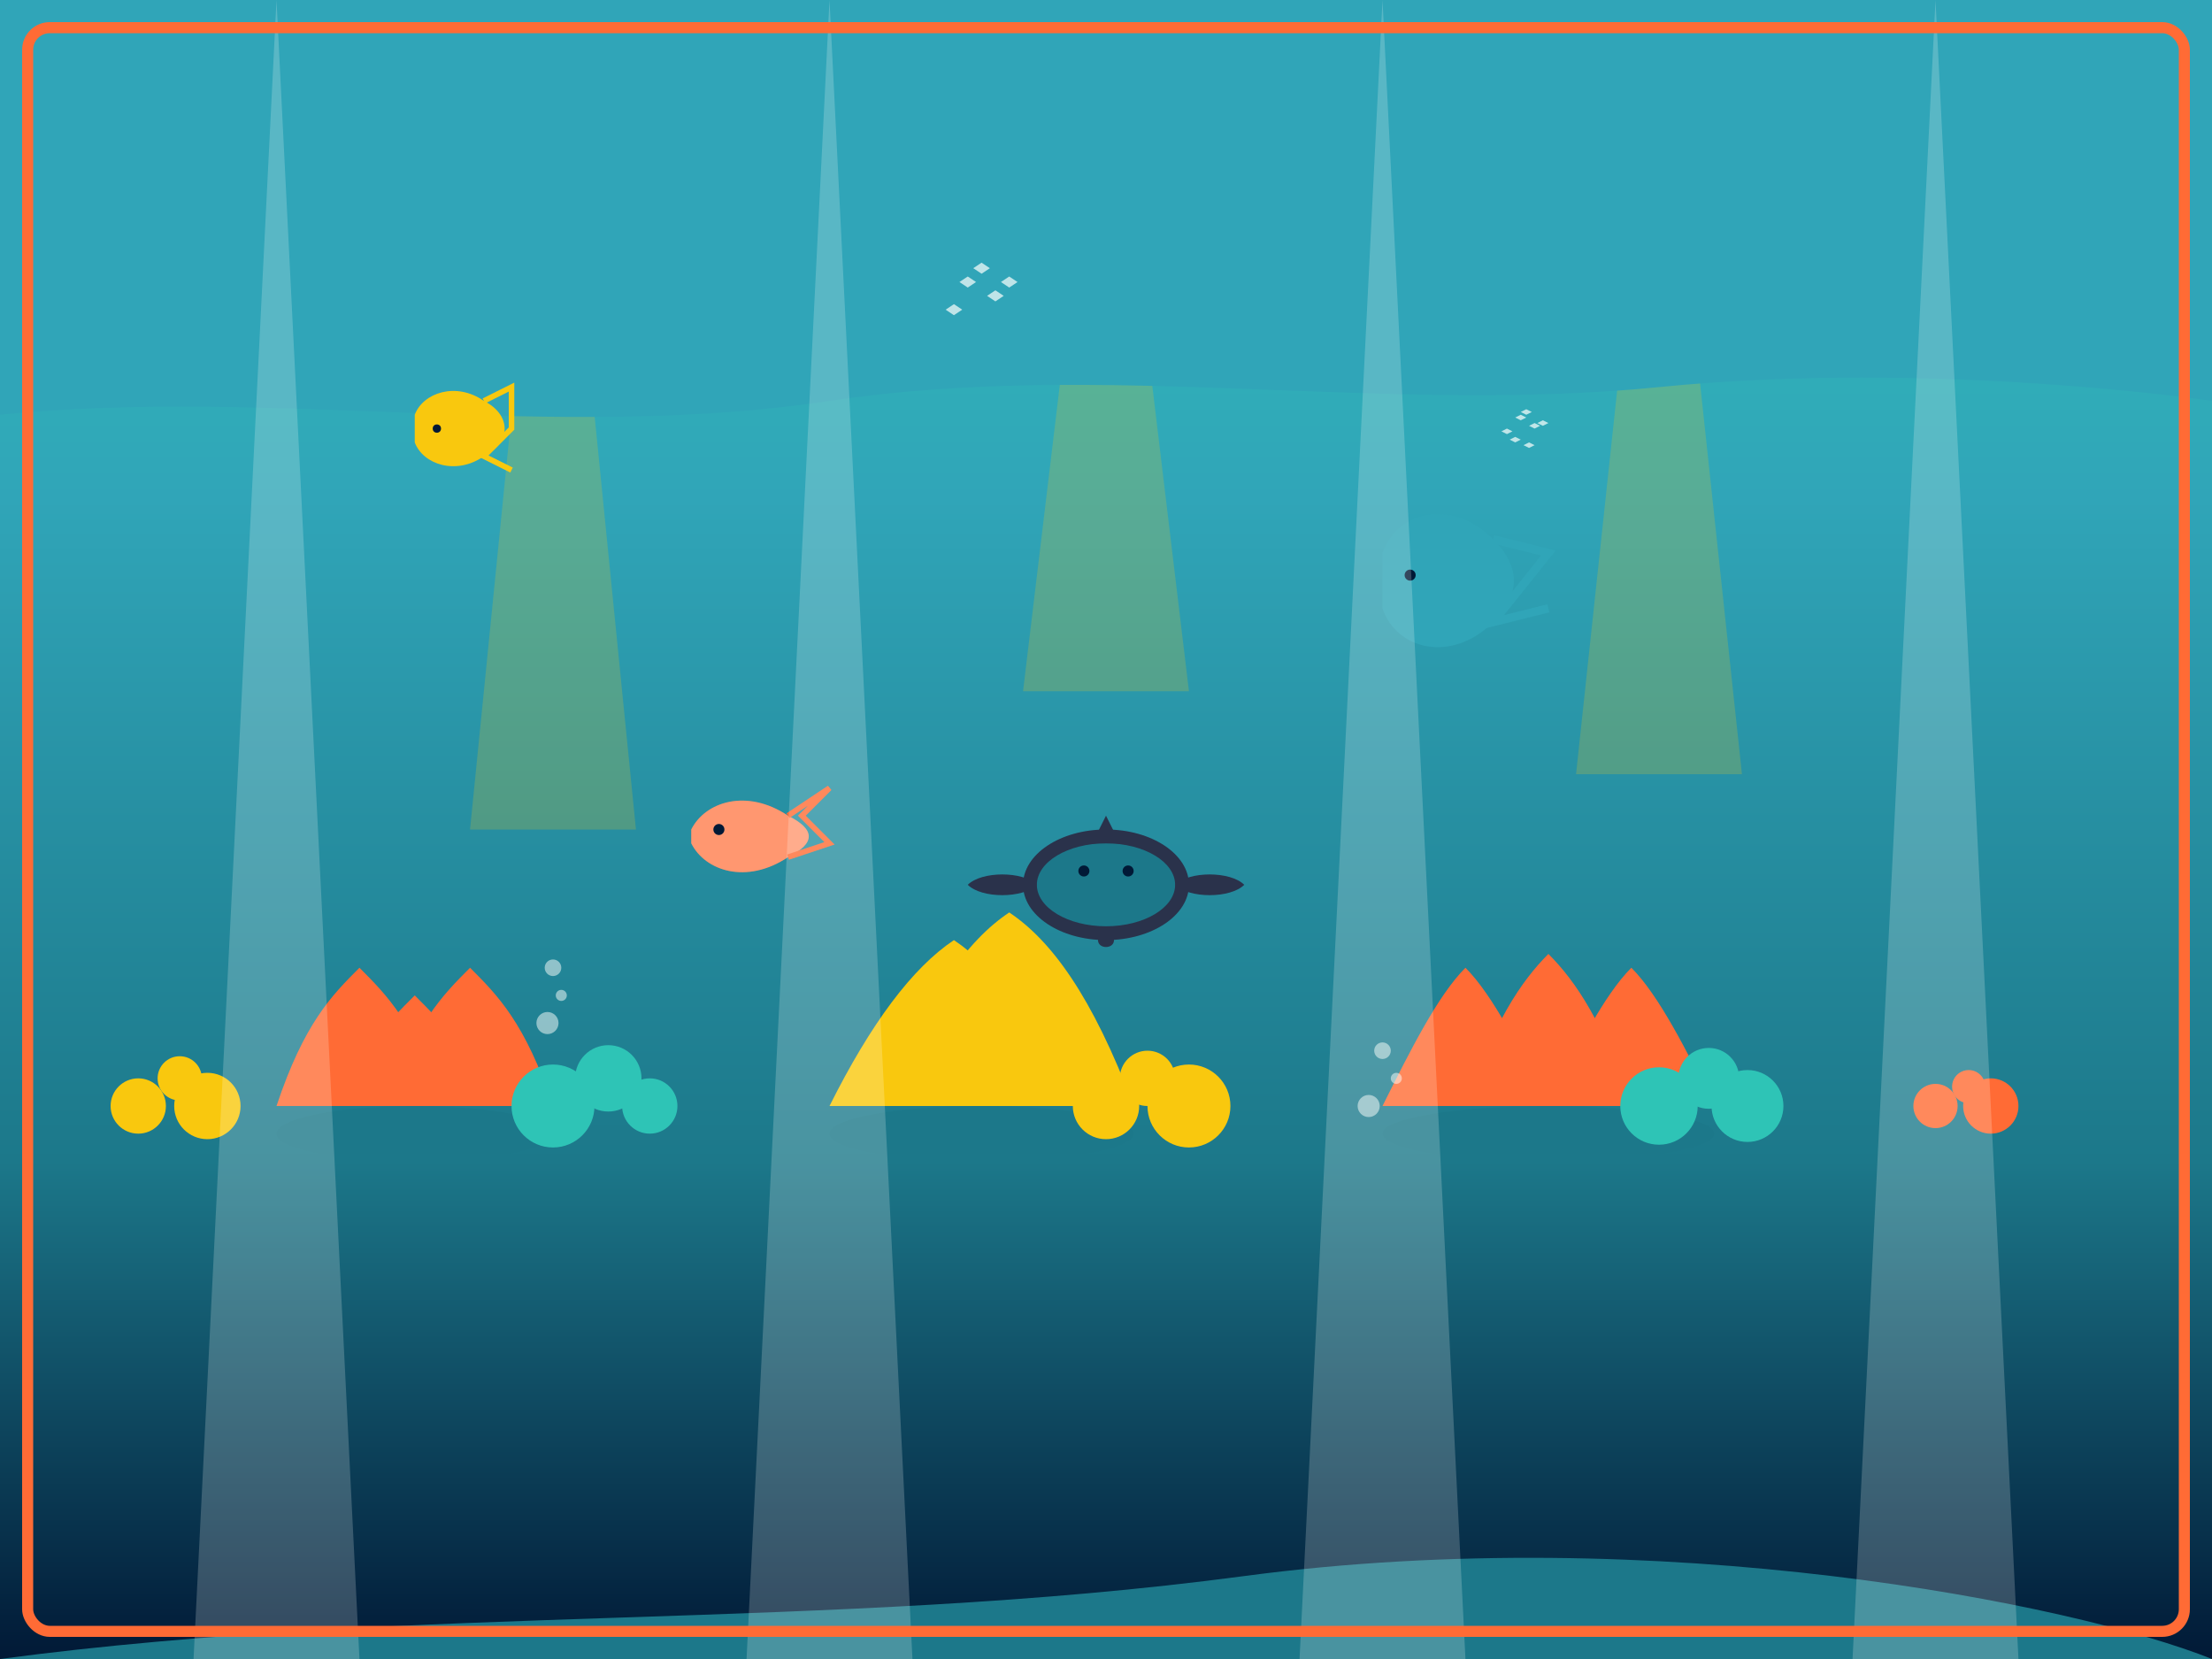 <svg xmlns="http://www.w3.org/2000/svg" viewBox="0 0 800 600" style="enable-background:new 0 0 800 600;">
  <rect x="0" y="0" width="800" height="600" fill="#808080" stroke="none"/>
  <style>
    .st0{fill:#2EC4B6;}
    .st1{fill:#30A5B8;}
    .st2{fill:#1C788A;}
    .st3{fill:#F9C80E;}
    .st4{fill:#FF6B35;}
    .st5{fill:#FDFFFC;}
    .st6{fill:#011936;}
    .st7{fill:#2A324B;}
  </style>
  
  <!-- Background Gradient -->
  <linearGradient id="ocean_gradient" x1="400" y1="0" x2="400" y2="600" gradientUnits="userSpaceOnUse">
    <stop offset="0" style="stop-color:#2EC4B6"/>
    <stop offset="0.3" style="stop-color:#30A5B8"/>
    <stop offset="0.7" style="stop-color:#1C788A"/>
    <stop offset="1" style="stop-color:#011936"/>
  </linearGradient>
  <rect width="800" height="600" fill="url(#ocean_gradient)"/>
  
  <!-- Sun Rays from Surface -->
  <g opacity="0.2">
    <path fill="#F9C80E" d="M200,0 L170,300 L230,300 Z"/>
    <path fill="#F9C80E" d="M400,0 L370,250 L430,250 Z"/>
    <path fill="#F9C80E" d="M600,0 L570,280 L630,280 Z"/>
  </g>
  
  <!-- Water Surface Line -->
  <path fill="#30A5B8" d="M0,150 C100,140 200,160 300,145 C400,130 500,150 600,140 C700,130 800,145 800,145 L800,0 L0,0 Z"/>
  
  <!-- Coral Reef Structure - Main Reef -->
  <g transform="translate(0, 400)">
    <!-- Reef Base -->
    <path class="st2" d="M0,200 C150,180 300,190 450,170 C600,150 750,180 800,200 L800,200 L0,200 Z"/>
    
    <!-- Coral Formations -->
    <!-- Large Coral Formation 1 -->
    <g transform="translate(100, -50)">
      <path class="st4" d="M0,50 C10,20 20,10 30,0 C40,10 50,20 60,50 Z"/>
      <path class="st4" d="M20,50 C30,30 40,20 50,10 C60,20 70,30 80,50 Z"/>
      <path class="st4" d="M40,50 C50,20 60,10 70,0 C80,10 90,20 100,50 Z"/>
      <ellipse cx="50" cy="60" rx="50" ry="10" fill="#1C788A"/>
    </g>
    
    <!-- Large Coral Formation 2 -->
    <g transform="translate(300, -80)">
      <path class="st3" d="M0,80 C15,50 30,30 45,20 C60,30 75,50 90,80 Z"/>
      <path class="st3" d="M20,80 C35,40 50,20 65,10 C80,20 95,40 110,80 Z"/>
      <ellipse cx="55" cy="90" rx="55" ry="10" fill="#1C788A"/>
    </g>
    
    <!-- Large Coral Formation 3 -->
    <g transform="translate(500, -60)">
      <path class="st4" d="M0,60 C10,40 20,20 30,10 C40,20 50,40 60,60 Z"/>
      <path class="st4" d="M30,60 C40,30 50,15 60,5 C70,15 80,30 90,60 Z"/>
      <path class="st4" d="M60,60 C70,40 80,20 90,10 C100,20 110,40 120,60 Z"/>
      <ellipse cx="60" cy="70" rx="60" ry="10" fill="#1C788A"/>
    </g>
    
    <!-- Small Coral Formations -->
    <g transform="translate(50, -30)">
      <circle cx="0" cy="30" r="10" fill="#F9C80E"/>
      <circle cx="15" cy="20" r="8" fill="#F9C80E"/>
      <circle cx="25" cy="30" r="12" fill="#F9C80E"/>
    </g>
    
    <g transform="translate(200, -40)">
      <circle cx="0" cy="40" r="15" fill="#2EC4B6"/>
      <circle cx="20" cy="30" r="12" fill="#2EC4B6"/>
      <circle cx="35" cy="40" r="10" fill="#2EC4B6"/>
    </g>
    
    <g transform="translate(400, -35)">
      <circle cx="0" cy="35" r="12" fill="#F9C80E"/>
      <circle cx="15" cy="25" r="10" fill="#F9C80E"/>
      <circle cx="30" cy="35" r="15" fill="#F9C80E"/>
    </g>
    
    <g transform="translate(600, -45)">
      <circle cx="0" cy="45" r="14" fill="#2EC4B6"/>
      <circle cx="18" cy="35" r="11" fill="#2EC4B6"/>
      <circle cx="32" cy="45" r="13" fill="#2EC4B6"/>
    </g>
    
    <g transform="translate(700, -25)">
      <circle cx="0" cy="25" r="8" fill="#FF6B35"/>
      <circle cx="12" cy="18" r="6" fill="#FF6B35"/>
      <circle cx="20" cy="25" r="10" fill="#FF6B35"/>
    </g>
  </g>
  
  <!-- Fish 1 - Clownfish -->
  <g transform="translate(250, 300)">
    <path d="M0,0 C5,-10 20,-15 35,-5 C45,0 45,5 35,10 C20,20 5,15 0,5 Z" fill="#FF6B35"/>
    <path d="M0,0 C5,-10 20,-15 35,-5 C45,0 45,5 35,10 C20,20 5,15 0,5 Z" fill="#FDFFFC" opacity="0.3"/>
    <path d="M35,-5 L50,-15 L40,-5 L50,5 L35,10" fill="none" stroke="#FF6B35" stroke-width="2"/>
    <circle cx="10" cy="0" r="2" fill="#011936"/>
    
    <animateTransform
      attributeName="transform"
      type="translate"
      from="250,300"
      to="600,250"
      dur="15s"
      repeatCount="indefinite"/>
  </g>
  
  <!-- Fish 2 - Blue Tang -->
  <g transform="translate(500, 200)">
    <path d="M0,0 C5,-15 25,-20 40,-5 C50,5 50,15 40,25 C25,40 5,35 0,20 Z" fill="#30A5B8"/>
    <path d="M40,-5 L60,0 L40,25 L60,20" fill="none" stroke="#30A5B8" stroke-width="3"/>
    <circle cx="10" cy="8" r="2" fill="#011936"/>
    
    <animateTransform
      attributeName="transform"
      type="translate"
      from="500,200"
      to="100,250"
      dur="20s"
      repeatCount="indefinite"/>
  </g>
  
  <!-- Fish 3 - Yellow Tang -->
  <g transform="translate(150, 150)">
    <path d="M0,0 C3,-8 15,-12 25,-5 C35,0 35,10 25,15 C15,22 3,18 0,10 Z" fill="#F9C80E"/>
    <path d="M25,-5 L35,-10 L35,5 L25,15 L35,20" fill="none" stroke="#F9C80E" stroke-width="2"/>
    <circle cx="8" cy="5" r="1.5" fill="#011936"/>
    
    <animateTransform
      attributeName="transform"
      type="translate"
      from="150,150"
      to="400,180"
      dur="12s"
      repeatCount="indefinite"/>
  </g>
  
  <!-- Fish School 1 -->
  <g>
    <g transform="translate(350, 100)">
      <path d="M0,0 L3,2 L0,4 L-3,2 Z" fill="#FDFFFC" opacity="0.7"/>
    </g>
    <g transform="translate(360, 105)">
      <path d="M0,0 L3,2 L0,4 L-3,2 Z" fill="#FDFFFC" opacity="0.7"/>
    </g>
    <g transform="translate(345, 110)">
      <path d="M0,0 L3,2 L0,4 L-3,2 Z" fill="#FDFFFC" opacity="0.7"/>
    </g>
    <g transform="translate(355, 95)">
      <path d="M0,0 L3,2 L0,4 L-3,2 Z" fill="#FDFFFC" opacity="0.7"/>
    </g>
    <g transform="translate(365, 100)">
      <path d="M0,0 L3,2 L0,4 L-3,2 Z" fill="#FDFFFC" opacity="0.7"/>
    </g>
    
    <animateTransform
      attributeName="transform"
      type="translate"
      from="0,0"
      to="100,-50"
      dur="10s"
      repeatCount="indefinite"/>
  </g>
  
  <!-- Fish School 2 -->
  <g>
    <g transform="translate(550, 150)">
      <path d="M0,0 L2,1 L0,2 L-2,1 Z" fill="#FDFFFC" opacity="0.7"/>
    </g>
    <g transform="translate(555, 153)">
      <path d="M0,0 L2,1 L0,2 L-2,1 Z" fill="#FDFFFC" opacity="0.7"/>
    </g>
    <g transform="translate(545, 155)">
      <path d="M0,0 L2,1 L0,2 L-2,1 Z" fill="#FDFFFC" opacity="0.7"/>
    </g>
    <g transform="translate(552, 148)">
      <path d="M0,0 L2,1 L0,2 L-2,1 Z" fill="#FDFFFC" opacity="0.7"/>
    </g>
    <g transform="translate(558, 152)">
      <path d="M0,0 L2,1 L0,2 L-2,1 Z" fill="#FDFFFC" opacity="0.7"/>
    </g>
    <g transform="translate(548, 158)">
      <path d="M0,0 L2,1 L0,2 L-2,1 Z" fill="#FDFFFC" opacity="0.7"/>
    </g>
    <g transform="translate(553, 160)">
      <path d="M0,0 L2,1 L0,2 L-2,1 Z" fill="#FDFFFC" opacity="0.7"/>
    </g>
    
    <animateTransform
      attributeName="transform"
      type="translate"
      from="0,0"
      to="-150,50"
      dur="15s"
      repeatCount="indefinite"/>
  </g>
  
  <!-- Bubbles -->
  <g>
    <circle cx="200" cy="350" r="3" fill="#FDFFFC" opacity="0.5">
      <animate attributeName="cy" from="350" to="150" dur="10s" repeatCount="indefinite"/>
    </circle>
    <circle cx="203" cy="360" r="2" fill="#FDFFFC" opacity="0.5">
      <animate attributeName="cy" from="360" to="150" dur="12s" repeatCount="indefinite"/>
    </circle>
    <circle cx="198" cy="370" r="4" fill="#FDFFFC" opacity="0.5">
      <animate attributeName="cy" from="370" to="150" dur="9s" repeatCount="indefinite"/>
    </circle>
    
    <circle cx="500" cy="380" r="3" fill="#FDFFFC" opacity="0.5">
      <animate attributeName="cy" from="380" to="150" dur="11s" repeatCount="indefinite"/>
    </circle>
    <circle cx="505" cy="390" r="2" fill="#FDFFFC" opacity="0.5">
      <animate attributeName="cy" from="390" to="150" dur="13s" repeatCount="indefinite"/>
    </circle>
    <circle cx="495" cy="400" r="4" fill="#FDFFFC" opacity="0.5">
      <animate attributeName="cy" from="400" to="150" dur="10s" repeatCount="indefinite"/>
    </circle>
  </g>
  
  <!-- Sea Turtle -->
  <g transform="translate(400, 320)">
    <ellipse cx="0" cy="0" rx="30" ry="20" fill="#2A324B"/>
    <ellipse cx="0" cy="0" rx="25" ry="15" fill="#1C788A"/>
    <path d="M-25,0 C-30,-5 -45,-5 -50,0 C-45,5 -30,5 -25,0 Z" fill="#2A324B"/>
    <path d="M25,0 C30,-5 45,-5 50,0 C45,5 30,5 25,0 Z" fill="#2A324B"/>
    <path d="M0,15 C10,25 -10,25 0,15 Z" fill="#2A324B"/>
    <path d="M-5,-15 L0,-25 L5,-15" fill="#2A324B"/>
    <circle cx="-8" cy="-5" r="2" fill="#011936"/>
    <circle cx="8" cy="-5" r="2" fill="#011936"/>
    
    <animateTransform
      attributeName="transform"
      type="translate"
      from="400,320"
      to="300,200"
      dur="25s"
      repeatCount="indefinite"/>
  </g>
  
  <!-- Light Rays -->
  <g opacity="0.2">
    <path fill="#FDFFFC" d="M100,0 L70,600 L130,600 Z"/>
    <path fill="#FDFFFC" d="M300,0 L270,600 L330,600 Z"/>
    <path fill="#FDFFFC" d="M500,0 L470,600 L530,600 Z"/>
    <path fill="#FDFFFC" d="M700,0 L670,600 L730,600 Z"/>
  </g>
  
  <!-- Water Surface Reflections -->
  <path fill="#FDFFFC" opacity="0.3">
    <animate attributeName="d" 
      values="M0,150 C100,140 200,160 300,145 C400,130 500,150 600,140 C700,130 800,145 800,145 L800,130 L0,130 Z; 
              M0,150 C100,160 200,140 300,155 C400,170 500,150 600,160 C700,170 800,155 800,155 L800,130 L0,130 Z; 
              M0,150 C100,140 200,160 300,145 C400,130 500,150 600,140 C700,130 800,145 800,145 L800,130 L0,130 Z" 
      dur="10s" 
      repeatCount="indefinite"/>
  </path>
  
  <!-- Retro-styled Outline -->
  <rect x="10" y="10" width="780" height="580" fill="none" stroke="#FF6B35" stroke-width="4" rx="8" ry="8"/>
</svg>
